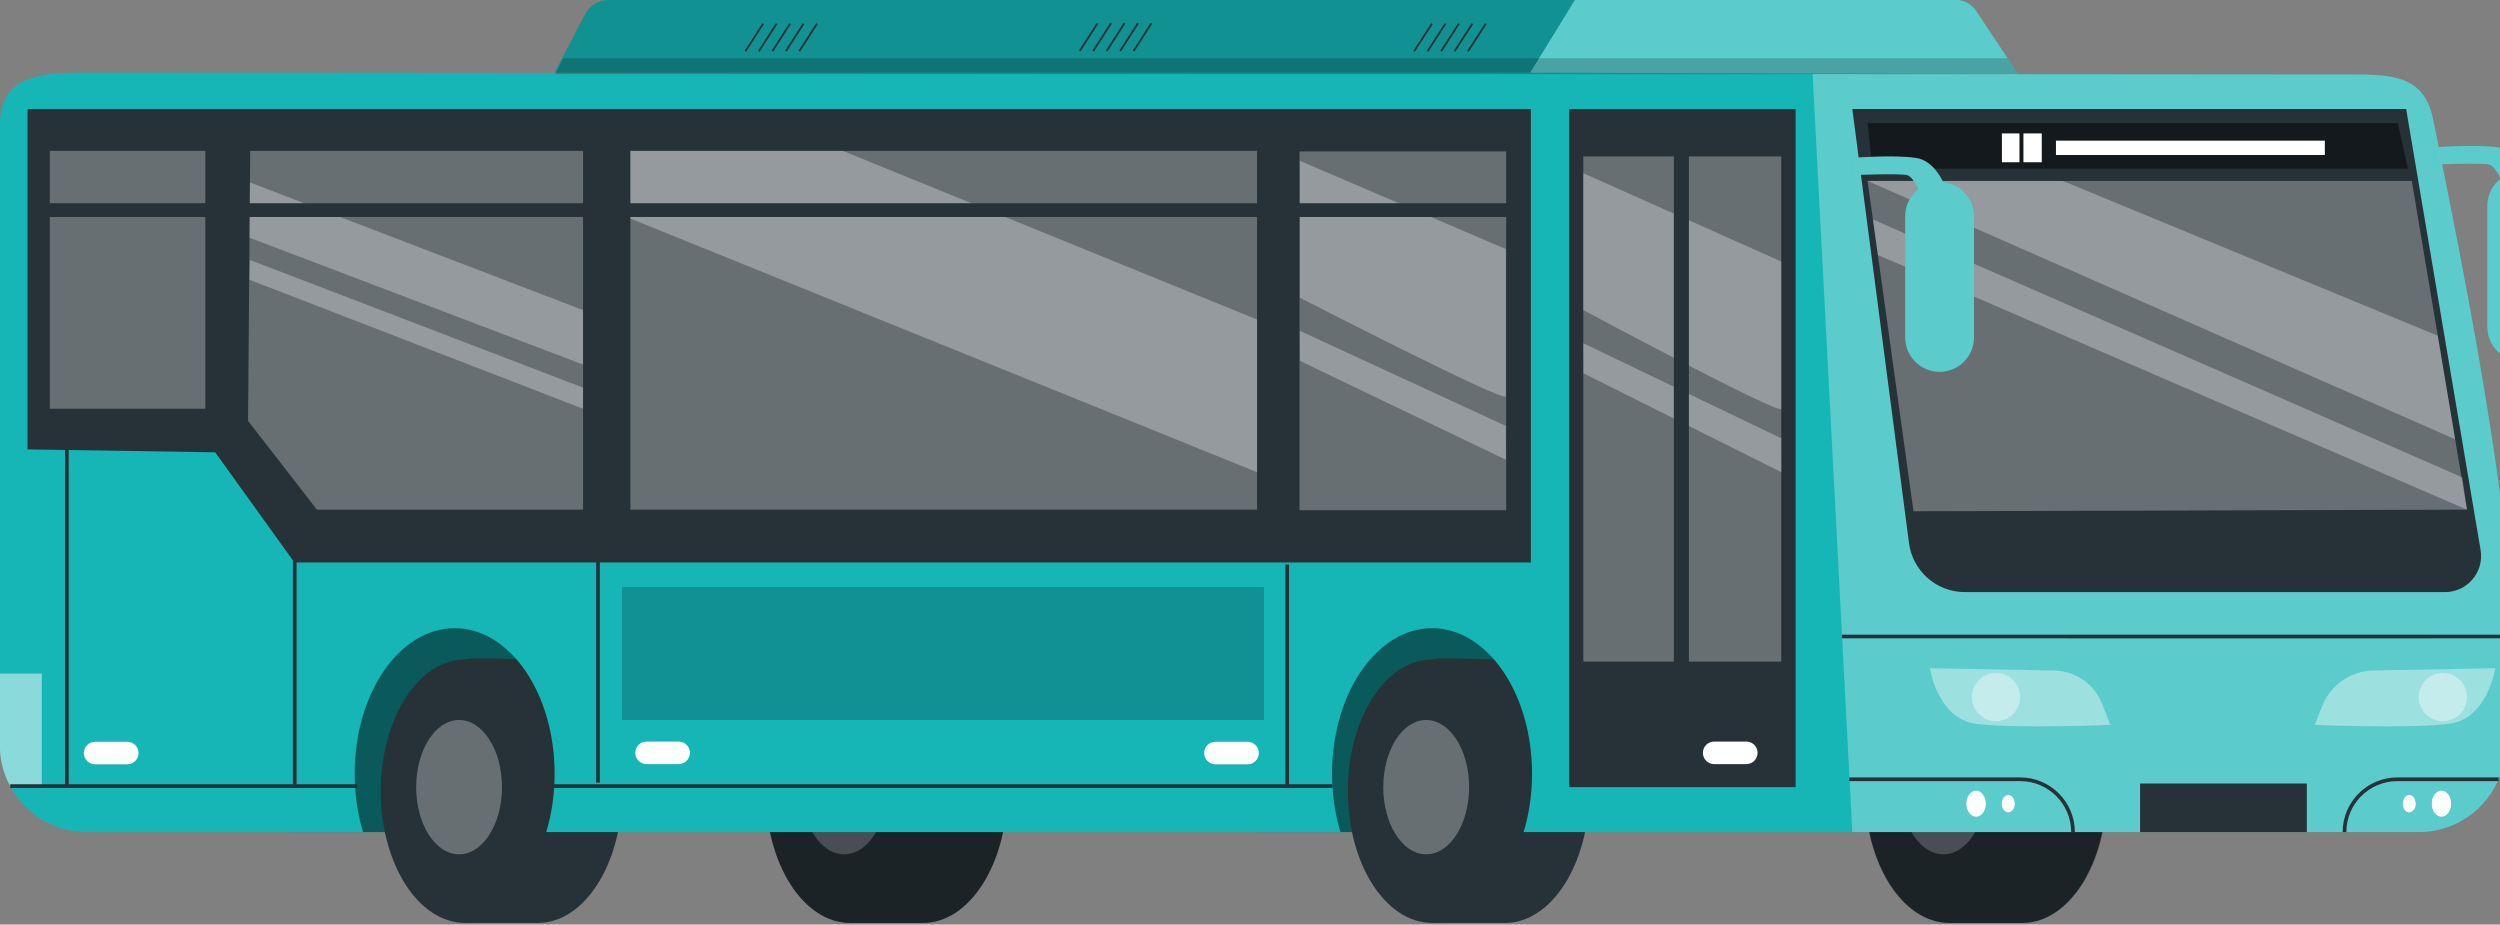 <svg width="676" height="250" viewBox="0 0 676 250" fill="none" xmlns="http://www.w3.org/2000/svg">
<rect x="0" y="0" width="676" height="250" fill="#808080" stroke="none"/>
<path d="M339.501 224.99H419.162V161.593H339.501V224.99Z" fill="#16B5B6"/>
<path opacity="0.5" d="M339.501 224.99H419.162V161.593H339.501V224.99Z" fill="black"/>
<path d="M387.227 249.556C399.8 249.556 409.993 233.609 409.993 213.937C409.993 194.265 399.8 178.318 387.227 178.318C374.654 178.318 364.461 194.265 364.461 213.937C364.461 233.609 374.654 249.556 387.227 249.556Z" fill="#263238"/>
<path d="M384.19 213.937C384.19 226.232 381.171 243.155 387.227 249.556H406.956C419.529 249.556 429.722 233.609 429.722 213.937C429.722 194.265 419.529 178.318 406.956 178.318C401.548 178.318 387.866 177.672 387.227 178.318C381.369 184.242 384.19 202.727 384.19 213.937Z" fill="#263238"/>
<path opacity="0.3" d="M385.644 231.008C392.055 231.008 397.252 222.876 397.252 212.846C397.252 202.815 392.055 194.684 385.644 194.684C379.232 194.684 374.035 202.815 374.035 212.846C374.035 222.876 379.232 231.008 385.644 231.008Z" fill="white"/>
<path d="M77.996 224.99H157.656V161.593H77.996L77.996 224.99Z" fill="#16B5B6"/>
<path opacity="0.5" d="M77.996 224.99H157.656V161.593H77.996L77.996 224.99Z" fill="black"/>
<path d="M125.721 249.556C138.294 249.556 148.487 233.609 148.487 213.937C148.487 194.265 138.294 178.318 125.721 178.318C113.148 178.318 102.955 194.265 102.955 213.937C102.955 233.609 113.148 249.556 125.721 249.556Z" fill="#263238"/>
<path d="M122.684 213.937C122.684 226.232 119.665 243.155 125.721 249.556H145.45C158.023 249.556 168.216 233.609 168.216 213.937C168.216 194.265 158.023 178.318 145.45 178.318C140.042 178.318 126.36 177.672 125.721 178.318C119.863 184.242 122.684 202.727 122.684 213.937Z" fill="#263238"/>
<path opacity="0.3" d="M124.138 231.008C130.549 231.008 135.746 222.876 135.746 212.846C135.746 202.815 130.549 194.684 124.138 194.684C117.727 194.684 112.529 202.815 112.529 212.846C112.529 222.876 117.727 231.008 124.138 231.008Z" fill="white"/>
<path d="M229.849 249.556C242.422 249.556 252.615 233.609 252.615 213.937C252.615 194.265 242.422 178.318 229.849 178.318C217.276 178.318 207.083 194.265 207.083 213.937C207.083 233.609 217.276 249.556 229.849 249.556Z" fill="#263238"/>
<path d="M226.812 213.937C226.812 226.232 223.793 243.155 229.849 249.556H249.578C262.151 249.556 272.344 233.609 272.344 213.937C272.344 194.265 262.151 178.318 249.578 178.318C244.17 178.318 230.488 177.672 229.849 178.318C223.991 184.242 226.812 202.727 226.812 213.937Z" fill="#263238"/>
<path opacity="0.3" d="M228.266 231.008C234.677 231.008 239.874 222.876 239.874 212.846C239.874 202.815 234.677 194.684 228.266 194.684C221.855 194.684 216.657 202.815 216.657 212.846C216.657 222.876 221.855 231.008 228.266 231.008Z" fill="white"/>
<path opacity="0.3" d="M249.577 178.318C244.169 178.318 230.487 177.672 229.848 178.318C217.275 178.318 207.082 194.265 207.082 213.937C207.082 233.609 217.275 249.556 229.848 249.556H249.577C262.15 249.556 272.343 233.609 272.343 213.937C272.343 194.265 262.15 178.318 249.577 178.318Z" fill="black"/>
<path d="M527.064 249.556C539.637 249.556 549.83 233.609 549.83 213.937C549.83 194.265 539.637 178.318 527.064 178.318C514.491 178.318 504.298 194.265 504.298 213.937C504.298 233.609 514.491 249.556 527.064 249.556Z" fill="#263238"/>
<path d="M524.027 213.937C524.027 226.232 521.008 243.155 527.064 249.556H546.793C559.366 249.556 569.559 233.609 569.559 213.937C569.559 194.265 559.366 178.318 546.793 178.318C541.385 178.318 527.703 177.672 527.064 178.318C521.205 184.242 524.027 202.727 524.027 213.937Z" fill="#263238"/>
<path opacity="0.3" d="M525.481 231.008C531.892 231.008 537.089 222.876 537.089 212.846C537.089 202.815 531.892 194.684 525.481 194.684C519.069 194.684 513.872 202.815 513.872 212.846C513.872 222.876 519.069 231.008 525.481 231.008Z" fill="white"/>
<path opacity="0.3" d="M546.953 178.318C541.545 178.318 527.863 177.672 527.224 178.318C514.651 178.318 504.458 194.265 504.458 213.937C504.458 233.609 514.651 249.556 527.224 249.556H546.953C559.526 249.556 569.719 233.609 569.719 213.937C569.719 194.265 559.526 178.318 546.953 178.318Z" fill="black"/>
<path d="M23.448 19.617L637.389 20.146C648.542 20.155 655.754 21.448 657.951 32.43C665.493 70.142 684.195 159.077 678.884 196.416L677.399 203.688C676.254 215.766 666.155 224.989 654.077 224.989H411.996C413.451 220.158 414.264 214.824 414.264 209.212C414.264 187.478 402.159 169.858 387.227 169.858C372.295 169.858 360.19 187.478 360.19 209.212C360.19 214.824 361.003 220.158 362.457 224.989H147.701C149.155 220.158 149.968 214.824 149.968 209.212C149.968 187.478 137.863 169.858 122.931 169.858C107.999 169.858 95.895 187.478 95.895 209.212C95.895 214.824 96.707 220.158 98.162 224.989H23.427C10.489 224.989 0 214.454 0 201.457V33.596C0 20.592 10.501 19.606 23.448 19.617Z" fill="#16B5B6"/>
<path opacity="0.5" d="M0 182.135H11.305V212.559H2.767C2.767 212.559 0 207.962 0 202.291V182.135Z" fill="white"/>
<path d="M545.713 20.067L534.194 2.716C533.07 1.022 531.172 0.004 529.139 0.004H164.265C161.846 0.004 159.625 1.342 158.494 3.482L149.968 19.617L545.713 20.067Z" fill="#16B5B6"/>
<path d="M328.653 206.67H337.345C339.028 206.67 340.393 205.305 340.393 203.622V203.622C340.393 201.939 339.028 200.574 337.345 200.574H328.653C326.97 200.574 325.605 201.939 325.605 203.622V203.622C325.605 205.305 326.97 206.67 328.653 206.67Z" fill="white"/>
<path d="M174.815 206.617H183.507C185.191 206.617 186.555 205.253 186.555 203.569C186.555 201.886 185.191 200.521 183.507 200.521H174.815C173.132 200.521 171.768 201.886 171.768 203.569C171.768 205.253 173.132 206.617 174.815 206.617Z" fill="white"/>
<path d="M25.716 206.67H34.408C36.092 206.67 37.456 205.305 37.456 203.622V203.622C37.456 201.939 36.092 200.574 34.408 200.574H25.716C24.033 200.574 22.669 201.939 22.669 203.622V203.622C22.669 205.305 24.033 206.67 25.716 206.67Z" fill="white"/>
<path d="M360.296 212.059H148.487V213.059H360.296V212.059Z" fill="#263238"/>
<path d="M96.585 212.059H2.768V213.059H96.585V212.059Z" fill="#263238"/>
<path d="M80.199 149.842H79.199V212.847H80.199V149.842Z" fill="#263238"/>
<path d="M18.58 121.682H17.58V212.559H18.58V121.682Z" fill="#263238"/>
<path d="M162.201 151.361H161.201V211.631H162.201V151.361Z" fill="#263238"/>
<path d="M348.566 152.643H347.566V212.559H348.566V152.643Z" fill="#263238"/>
<path opacity="0.2" d="M168.216 194.684L341.782 194.684V158.716L168.216 158.716V194.684Z" fill="black"/>
<path opacity="0.3" d="M425.841 0.004H529.323C531.357 0.004 533.32 1.397 534.444 3.091L545.714 20.067L413.758 19.638L425.841 0.004Z" fill="white"/>
<path d="M424.306 212.846H485.534V29.48H424.306V212.846Z" fill="#263238"/>
<path opacity="0.3" d="M428.126 178.895H481.655V42.309H428.126V178.895Z" fill="white"/>
<path opacity="0.3" d="M428.126 46.834L481.655 70.712V110.6C480.409 111.847 428.126 83.855 428.126 83.855V46.834Z" fill="white"/>
<path opacity="0.3" d="M428.126 92.816L481.66 118.525L481.685 127.683L428.156 100.938L428.126 92.816Z" fill="white"/>
<path d="M463.51 206.617H472.202C473.885 206.617 475.25 205.253 475.25 203.569C475.25 201.886 473.885 200.521 472.202 200.521H463.51C461.827 200.521 460.462 201.886 460.462 203.569C460.462 205.253 461.827 206.617 463.51 206.617Z" fill="white"/>
<path d="M452.612 180.408H456.677V40.794H452.612V180.408Z" fill="#263238"/>
<path opacity="0.2" d="M425.84 0.004L413.757 19.639H149.968L158.239 3.771C159.446 1.456 161.839 0.003 164.45 0" fill="black"/>
<path opacity="0.2" d="M545.713 20.068L150.157 20.024L152.306 15.752H542.825L545.713 20.068Z" fill="black"/>
<path d="M401.561 6.253L396.74 13.736L397.16 14.007L401.981 6.523L401.561 6.253Z" fill="#263238"/>
<path d="M397.918 6.252L393.097 13.736L393.517 14.007L398.338 6.523L397.918 6.252Z" fill="#263238"/>
<path d="M394.275 6.252L389.454 13.736L389.874 14.007L394.695 6.523L394.275 6.252Z" fill="#263238"/>
<path d="M390.633 6.252L385.812 13.736L386.231 14.007L391.052 6.523L390.633 6.252Z" fill="#263238"/>
<path d="M386.99 6.252L382.169 13.736L382.589 14.007L387.41 6.523L386.99 6.252Z" fill="#263238"/>
<path d="M311.138 6.156L306.325 13.645L306.746 13.915L311.559 6.426L311.138 6.156Z" fill="#263238"/>
<path d="M307.496 6.156L302.683 13.645L303.104 13.915L307.916 6.426L307.496 6.156Z" fill="#263238"/>
<path d="M303.853 6.156L299.04 13.645L299.461 13.915L304.274 6.426L303.853 6.156Z" fill="#263238"/>
<path d="M300.21 6.156L295.397 13.645L295.818 13.915L300.631 6.426L300.21 6.156Z" fill="#263238"/>
<path d="M296.568 6.156L291.755 13.645L292.176 13.915L296.989 6.426L296.568 6.156Z" fill="#263238"/>
<path d="M220.72 6.25L215.907 13.738L216.328 14.009L221.141 6.52L220.72 6.25Z" fill="#263238"/>
<path d="M217.078 6.25L212.265 13.738L212.686 14.009L217.498 6.52L217.078 6.25Z" fill="#263238"/>
<path d="M213.435 6.25L208.622 13.738L209.043 14.009L213.856 6.52L213.435 6.25Z" fill="#263238"/>
<path d="M209.792 6.25L204.979 13.738L205.4 14.009L210.213 6.52L209.792 6.25Z" fill="#263238"/>
<path d="M206.15 6.25L201.337 13.738L201.758 14.009L206.571 6.52L206.15 6.25Z" fill="#263238"/>
<path d="M413.944 152.091H79.614L58.191 122.303L7.45 121.516V29.48H413.944V152.091Z" fill="#263238"/>
<path opacity="0.3" d="M351.394 137.965H407.271V40.951H351.394V137.965Z" fill="white"/>
<path opacity="0.3" d="M351.482 43.477L407.182 67.355V107.243C405.885 108.49 351.482 80.498 351.482 80.498V43.477Z" fill="white"/>
<path opacity="0.3" d="M351.467 89.459L407.172 115.168L407.198 124.326L351.498 97.581L351.467 89.459Z" fill="white"/>
<path opacity="0.3" d="M85.693 137.807H157.656V40.793H67.653L67.077 113.814L85.693 137.807Z" fill="white"/>
<path opacity="0.3" d="M170.461 137.807L339.91 137.807V40.793L170.461 40.793V137.807Z" fill="white"/>
<path opacity="0.3" d="M13.462 110.521H55.513L55.513 40.793H13.462L13.462 110.521Z" fill="white"/>
<path opacity="0.3" d="M339.91 86.403L227.899 40.793H170.461V59.102L339.91 127.682V86.403Z" fill="white"/>
<path opacity="0.3" d="M157.657 98.579L67.469 64.273L67.587 49.336L157.657 83.855V94.79" fill="white"/>
<path opacity="0.3" d="M67.586 70.297L157.656 104.816V110.523L67.468 75.659L67.586 70.297Z" fill="white"/>
<path d="M10.661 58.668L409.349 58.668V54.952L10.661 54.952V58.668Z" fill="#263238"/>
<path opacity="0.3" d="M657.95 32.431C665.493 70.143 684.195 159.077 678.884 196.417L677.399 203.689C676.254 215.767 666.155 224.99 654.077 224.99H500.868L490.125 20.023L637.389 20.146C648.541 20.156 655.753 21.448 657.95 32.431Z" fill="white"/>
<path opacity="0.4" d="M674.725 180.689C674.725 180.689 672.672 194.271 662.406 195.692C652.141 197.114 625.926 196.008 625.926 196.008L627.9 190.964C630.146 185.224 635.632 181.405 641.795 181.293L674.725 180.689Z" fill="white"/>
<path opacity="0.4" d="M521.851 180.689C521.851 180.689 523.904 194.271 534.169 195.692C544.434 197.114 570.649 196.008 570.649 196.008L568.433 190.345C566.334 184.98 561.206 181.41 555.445 181.305L521.851 180.689Z" fill="white"/>
<path d="M578.681 224.99H623.766V211.864H578.681V224.99Z" fill="#263238"/>
<path d="M657.542 217.316C657.542 219.261 658.716 220.838 660.165 220.838C661.614 220.838 662.788 219.261 662.788 217.316C662.788 215.372 661.614 213.795 660.165 213.795C658.716 213.795 657.542 215.372 657.542 217.316Z" fill="white"/>
<path d="M649.713 217.315C649.713 218.612 650.496 219.663 651.462 219.663C652.428 219.663 653.211 218.612 653.211 217.315C653.211 216.018 652.428 214.967 651.462 214.967C650.496 214.967 649.713 216.018 649.713 217.315Z" fill="white"/>
<path d="M634.455 224.99H633.455C633.455 216.844 640.082 210.217 648.228 210.217H675.612V211.217H648.228C640.634 211.217 634.455 217.396 634.455 224.99Z" fill="#263238"/>
<path d="M536.96 217.316C536.96 219.261 535.786 220.838 534.337 220.838C532.888 220.838 531.714 219.261 531.714 217.316C531.714 215.372 532.888 213.795 534.337 213.795C535.786 213.795 536.96 215.372 536.96 217.316Z" fill="white"/>
<path d="M543.039 219.663C544.005 219.663 544.788 218.612 544.788 217.315C544.788 216.018 544.005 214.967 543.039 214.967C542.073 214.967 541.29 216.018 541.29 217.315C541.29 218.612 542.073 219.663 543.039 219.663Z" fill="white"/>
<path d="M561.046 224.99H560.046C560.046 217.396 553.867 211.217 546.272 211.217H500.058V210.217H546.272C554.419 210.217 561.046 216.844 561.046 224.99Z" fill="#263238"/>
<path opacity="0.4" d="M654.031 188.488C654.031 192.086 656.948 195.003 660.546 195.003C664.144 195.003 667.061 192.086 667.061 188.488C667.061 184.89 664.144 181.973 660.546 181.973C656.948 181.973 654.031 184.89 654.031 188.488Z" fill="white"/>
<path opacity="0.4" d="M533.202 188.488C533.202 192.086 536.119 195.003 539.717 195.003C543.315 195.003 546.232 192.086 546.232 188.488C546.232 184.89 543.315 181.973 539.717 181.973C536.119 181.973 533.202 184.89 533.202 188.488Z" fill="white"/>
<path d="M650.625 29.48L670.752 148.723C671.756 154.675 667.169 160.101 661.133 160.101H531.299C523.647 160.101 517.183 154.426 516.192 146.838L500.868 29.48H650.625Z" fill="#263238"/>
<path opacity="0.3" d="M667.061 137.807L652.154 48.932H504.995L517.413 138.25L667.061 137.807Z" fill="white"/>
<path opacity="0.3" d="M557.812 48.932L659.174 90.785L663.87 118.778L504.995 48.932H557.812Z" fill="white"/>
<path opacity="0.3" d="M506.444 59.352L665.804 129.085L667.062 137.807L507.781 68.963L506.444 59.352Z" fill="white"/>
<path opacity="0.5" d="M506.302 45.609H651.091L648.372 33.297H504.995L506.302 45.609Z" fill="black"/>
<path d="M555.929 41.91L628.633 41.91V38.033L555.929 38.033V41.91Z" fill="white"/>
<path d="M547.135 43.867H552.09V36.077H547.135V43.867Z" fill="white"/>
<path d="M541.32 43.867H546.065V36.077H541.32V43.867Z" fill="white"/>
<path d="M631.376 172.623C577.99 172.623 499.286 172.607 498.097 172.607V171.607C499.887 171.608 677.079 171.643 679.624 171.607L679.638 172.607C678.782 172.619 658.295 172.623 631.376 172.623Z" fill="#263238"/>
<path d="M681.872 97.692C687.01 97.692 691.174 93.527 691.174 88.39V55.65C691.174 50.512 687.01 46.348 681.872 46.348C676.735 46.348 672.57 50.512 672.57 55.65V88.39C672.57 93.527 676.735 97.692 681.872 97.692Z" fill="#16B5B6"/>
<path d="M684.093 49.518C684.093 49.518 681.677 40.762 675.487 39.856C669.297 38.95 658.276 39.856 658.276 39.856V44.486C658.276 44.486 670.958 43.982 673.072 44.486C675.185 44.989 677.601 51.481 677.601 51.481L684.093 49.518Z" fill="#16B5B6"/>
<g opacity="0.3">
<path d="M681.872 97.692C687.01 97.692 691.174 93.527 691.174 88.39V55.65C691.174 50.512 687.01 46.348 681.872 46.348C676.735 46.348 672.57 50.512 672.57 55.65V88.39C672.57 93.527 676.735 97.692 681.872 97.692Z" fill="white"/>
<path d="M684.093 49.518C684.093 49.518 681.677 40.762 675.487 39.856C669.297 38.95 658.276 39.856 658.276 39.856V44.486C658.276 44.486 670.958 43.982 673.072 44.486C675.185 44.989 677.601 51.481 677.601 51.481L684.093 49.518Z" fill="white"/>
</g>
<path d="M524.465 100.542C529.603 100.542 533.767 96.377 533.767 91.24V58.499C533.767 53.362 529.603 49.197 524.465 49.197C519.328 49.197 515.163 53.362 515.163 58.499V91.24C515.163 96.377 519.328 100.542 524.465 100.542Z" fill="#16B5B6"/>
<path d="M526.685 52.368C526.685 52.368 524.27 43.611 518.08 42.705C511.89 41.8 500.869 42.705 500.869 42.705V47.335C500.869 47.335 513.551 46.832 515.664 47.335C517.778 47.838 520.194 54.33 520.194 54.33L526.685 52.368Z" fill="#16B5B6"/>
<g opacity="0.3">
<path d="M524.465 100.542C529.603 100.542 533.767 96.377 533.767 91.24V58.499C533.767 53.362 529.603 49.197 524.465 49.197C519.328 49.197 515.163 53.362 515.163 58.499V91.24C515.163 96.377 519.328 100.542 524.465 100.542Z" fill="white"/>
<path d="M526.685 52.368C526.685 52.368 524.27 43.611 518.08 42.705C511.89 41.8 500.869 42.705 500.869 42.705V47.335C500.869 47.335 513.551 46.832 515.664 47.335C517.778 47.838 520.194 54.33 520.194 54.33L526.685 52.368Z" fill="white"/>
</g>
</svg>
